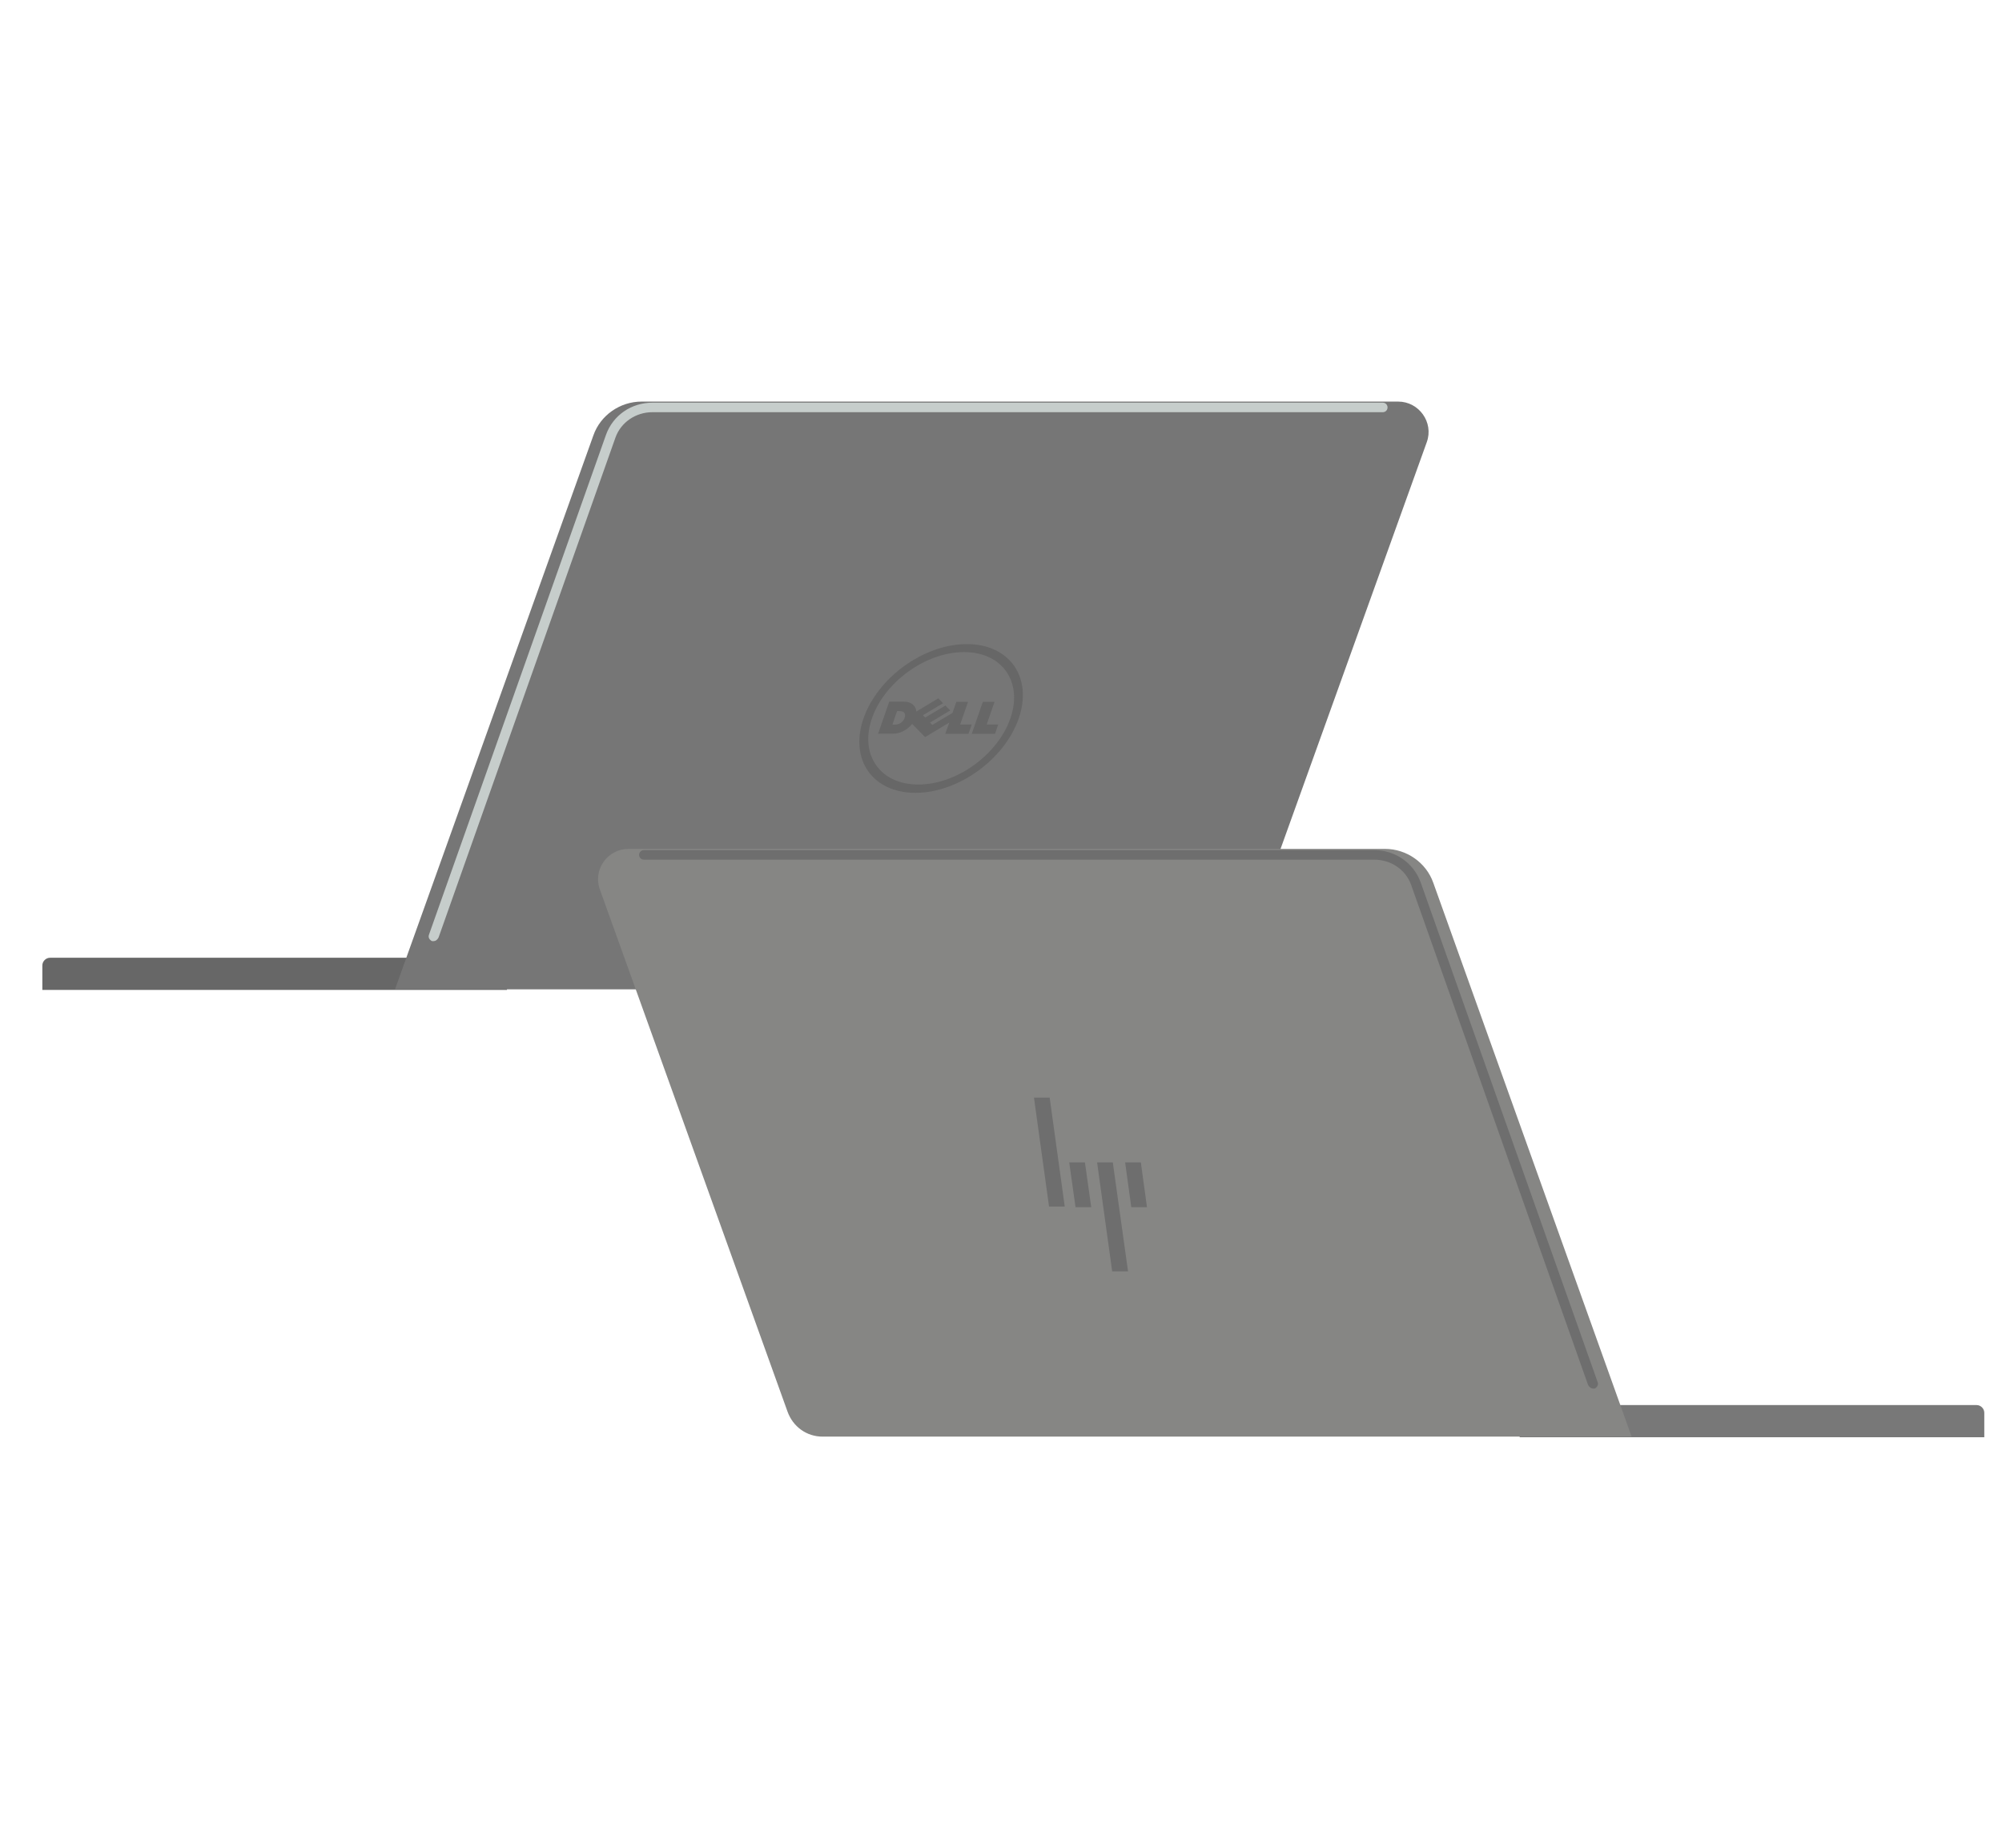 <?xml version="1.0" encoding="utf-8"?>
<!-- Generator: Adobe Illustrator 28.0.0, SVG Export Plug-In . SVG Version: 6.00 Build 0)  -->
<svg version="1.1" id="Layer_1" xmlns="http://www.w3.org/2000/svg" xmlns:xlink="http://www.w3.org/1999/xlink" x="0px" y="0px"
	 viewBox="0 0 1300 1200" style="enable-background:new 0 0 1300 1200;" xml:space="preserve">
<style type="text/css">
	.st0{fill:#676767;}
	.st1{fill:#767676;}
	.st2{fill:#C6CDCB;}
	.st3{fill:#787878;}
	.st4{fill:#868684;}
	.st5{fill:#6E6E6E;}
</style>
<g>
	<g id="note">
		<g>
			<path class="st0" d="M329.3,642.9H27.5V627c0-2.7,2.3-5,5-5h296.7V642.9z"/>
		</g>
		<g>
			<path class="st1" d="M781.8,642.5H256.5l128.8-359.7c4.6-13.2,17.4-22,31.3-22h491.3c13.5,0,23.2,13.5,18.6,26.3L804.6,626.2
				C801.2,635.9,792.3,642.5,781.8,642.5z"/>
		</g>
		<g>
			<path class="st2" d="M281.7,611.2c-0.4,0-0.8,0-1.2,0c-1.5-0.8-2.7-2.3-1.9-4.3l114.9-324.5c4.6-12.8,16.6-20.9,30.2-20.9h474.2
				c1.9,0,3.1,1.5,3.1,3.1c0,1.9-1.5,3.1-3.1,3.1H423.6c-10.8,0-20.5,6.6-24,16.6L284.8,608.8C284,610.4,282.8,611.2,281.7,611.2z"
				/>
		</g>
	</g>
	<g>
		<g>
			<path class="st0" d="M627.8,418.3c27.8,0,42.9,21.6,33.7,48.3c-9.2,26.6-39.2,48.3-67.1,48.3c-27.8,0-42.9-21.6-33.7-48.3
				C570,439.9,600,418.3,627.8,418.3 M626,423.5c-12.4,0-25.3,4.8-36.1,12.6c-10.8,7.8-19.6,18.5-23.7,30.4
				c-4.1,11.9-2.8,22.6,2.7,30.4c5.4,7.8,15,12.6,27.4,12.6c12.4,0,25.3-4.8,36.1-12.6c10.8-7.8,19.6-18.5,23.7-30.4
				c4.1-11.9,2.8-22.6-2.7-30.4C648,428.3,638.4,423.5,626,423.5"/>
			<path class="st0" d="M640.7,470.5h7.5l-2.1,6.1H631l7.2-20.8h7.6L640.7,470.5z M616.4,469.3l-15.7,9.4l-8.4-8.6
				c-2.9,3.8-7.8,6.4-12.4,6.4h-9.7l7.2-20.8h9.7c5.1,0,7.7,3.1,7.9,6.4l14.3-8.6l3.1,3.2l-13.1,7.8l1.5,1.5l13.1-7.8l3.1,3.2
				l-13.1,7.9l1.5,1.5l13.1-7.8l2.5-7.2h7.6l-5.1,14.7h7.5l-2.1,6.1h-15.1L616.4,469.3z M587.4,466.2c1-2.8-0.4-4.4-3.2-4.4h-1.7
				l-3,8.8h1.6C583.7,470.6,586.4,469.2,587.4,466.2"/>
		</g>
	</g>
</g>
<g>
	<g id="note_00000147203152996821849020000015189528579391814561_">
		<g>
			<path class="st3" d="M986.8,912.5h296.7c2.7,0,5,2.3,5,5v15.9H986.8V912.5z"/>
		</g>
		<g>
			<path class="st4" d="M511.4,916.8L389.5,577.6c-4.6-12.8,5-26.3,18.6-26.3h491.3c13.9,0,26.7,8.9,31.3,22L1059.5,933H534.2
				C523.7,933,514.9,926.5,511.4,916.8z"/>
		</g>
		<g>
			<path class="st5" d="M1031.2,899.4L916.4,574.9c-3.5-10.1-13.2-16.6-24-16.6H418.1c-1.5,0-3.1-1.2-3.1-3.1c0-1.5,1.2-3.1,3.1-3.1
				h474.2c13.5,0,25.5,8.1,30.2,20.9l114.9,324.5c0.8,1.9-0.4,3.5-1.9,4.3c-0.4,0-0.8,0-1.2,0C1033.2,901.7,1032,900.9,1031.2,899.4
				z"/>
		</g>
	</g>
	<g>
		<polygon class="st5" points="691.4,783.6 681.2,783.6 671.4,712.8 681.6,712.8 		"/>
		<polygon class="st5" points="732.5,825.7 722.2,825.7 712.4,754.9 722.6,754.9 		"/>
		<polygon class="st5" points="708.6,784 704.5,754.9 694.3,754.9 698.4,784 		"/>
		<polygon class="st5" points="744.8,784 740.8,754.9 730.6,754.9 734.6,784 		"/>
	</g>
</g>
</svg>

